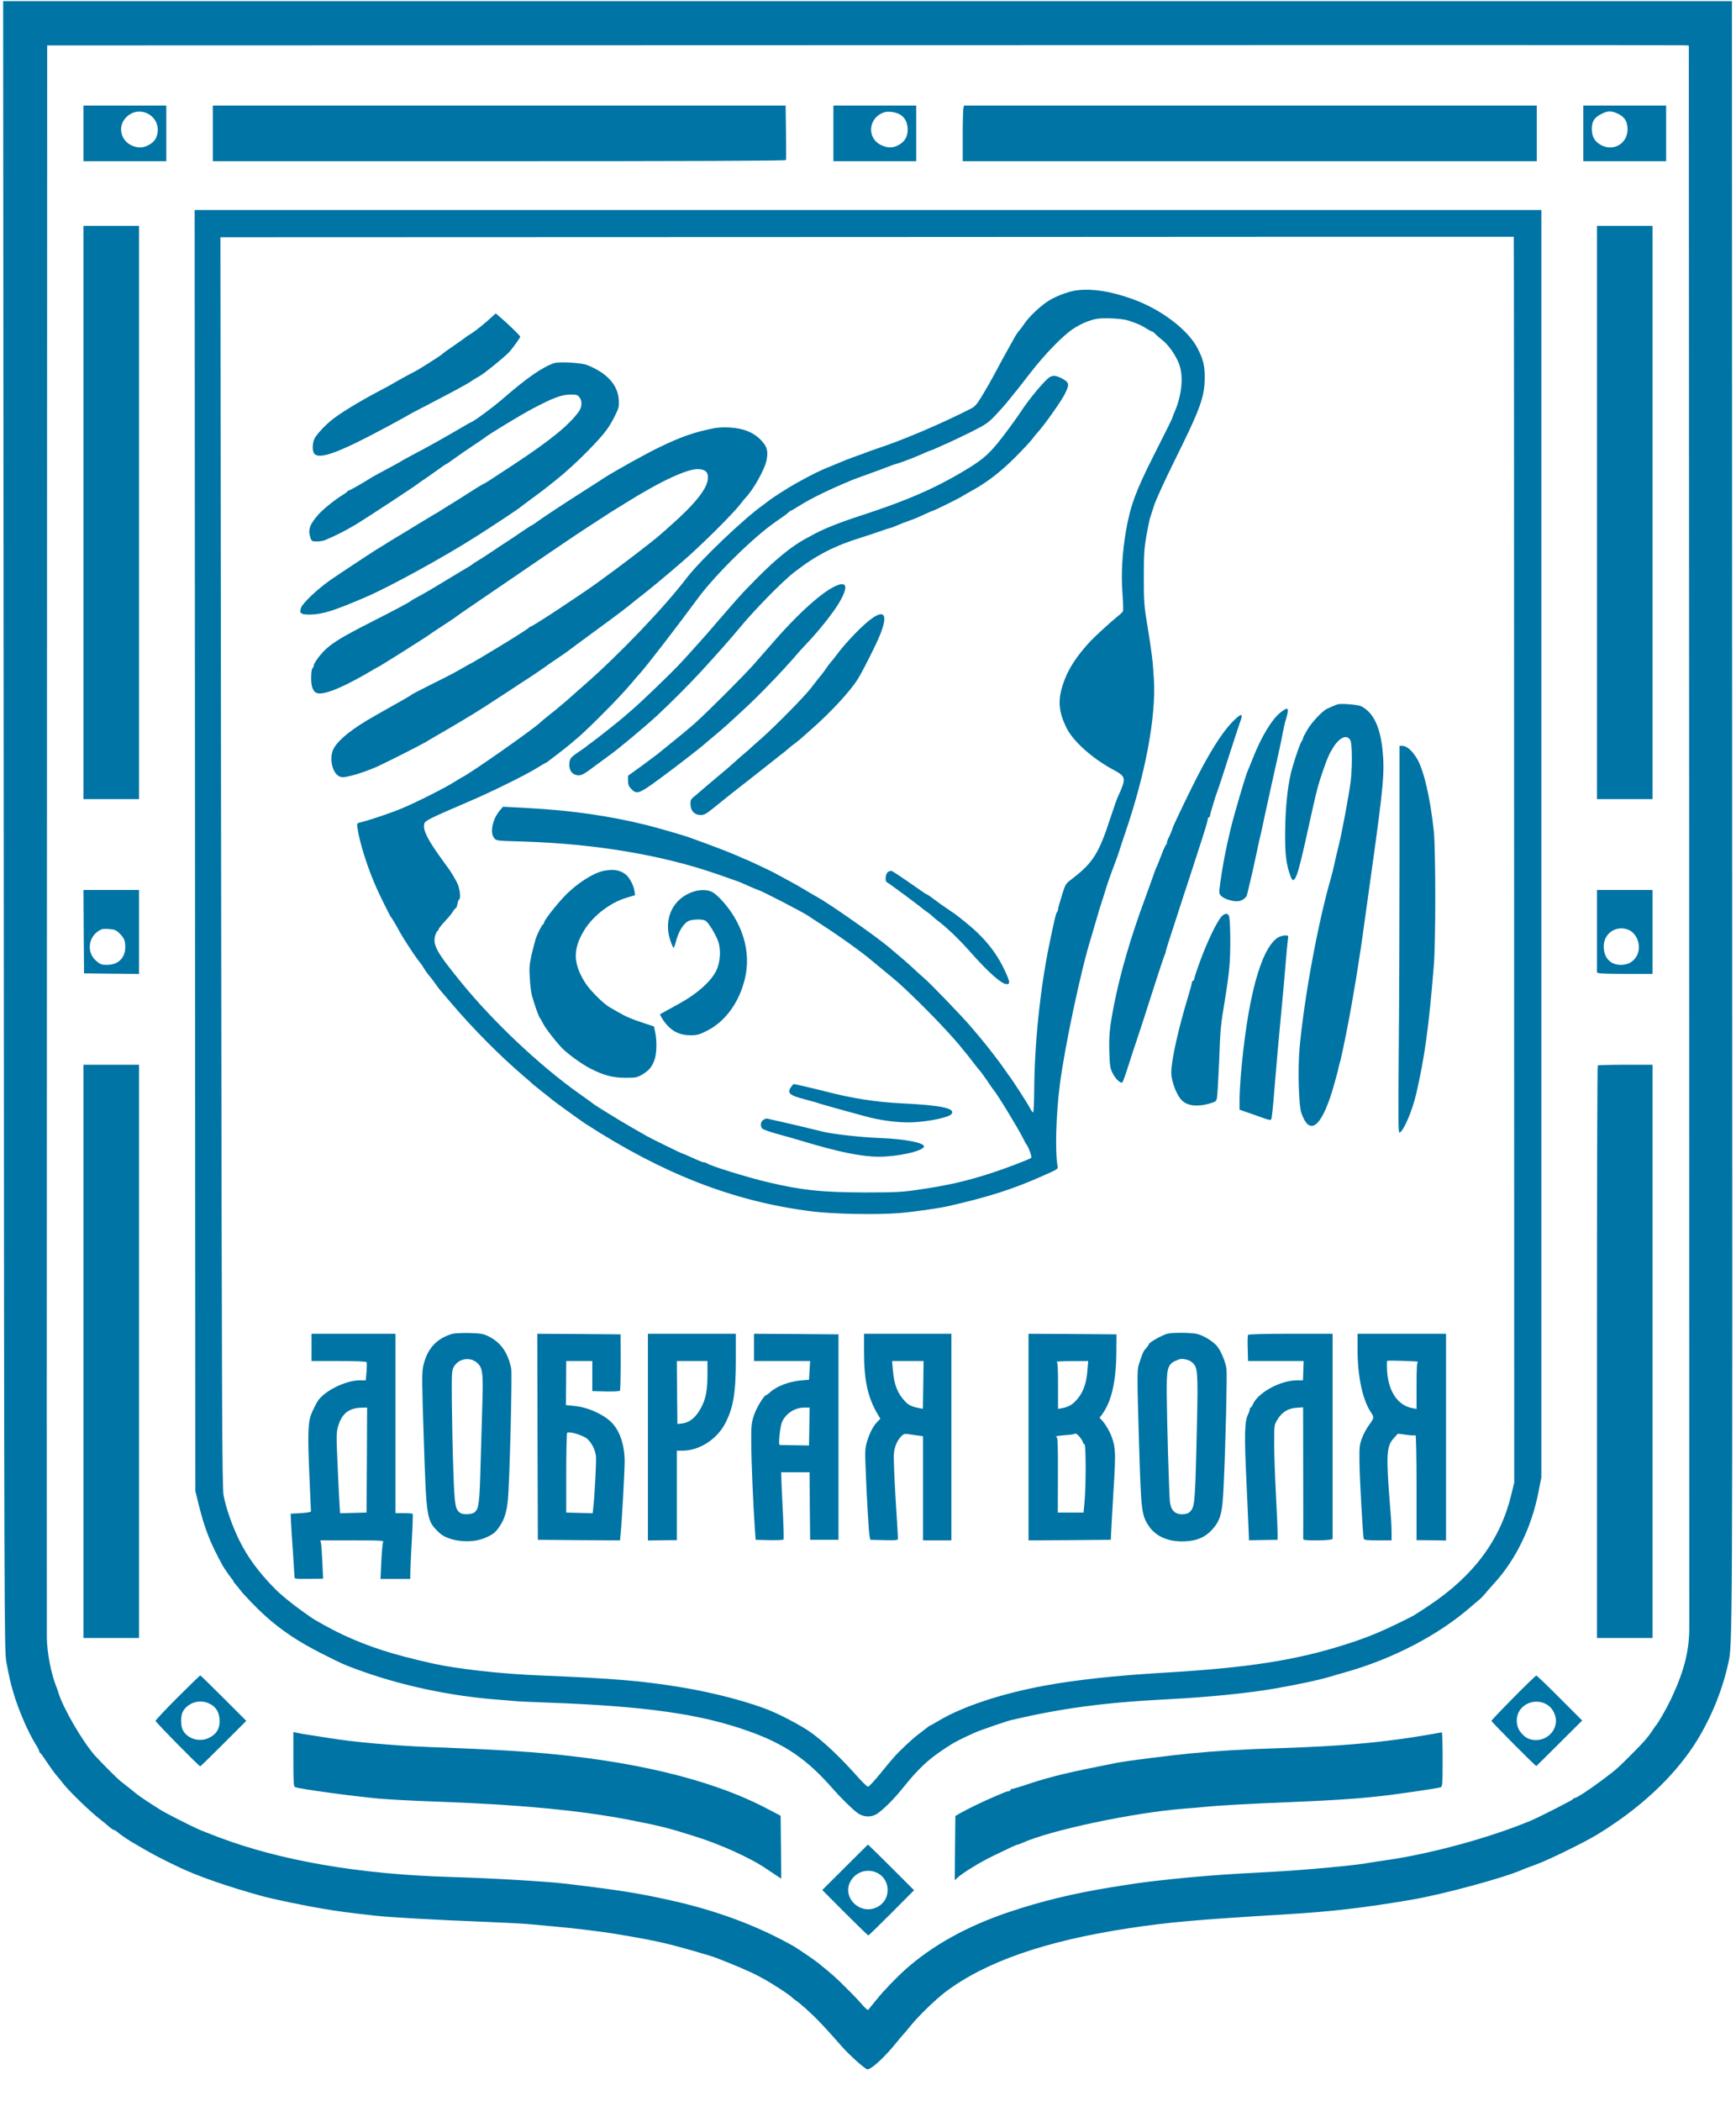 <svg version="1.0" xmlns="http://www.w3.org/2000/svg"
 width="124" height="150" viewBox="0 0 1525 1851"
 preserveAspectRatio="xMidYMid meet">

<g transform="translate(0,1851) scale(0.1,-0.1)"
fill="#0074A4" stroke="none">
<path d="M7 11238 c4 -7032 5 -7266 23 -7368 38 -214 78 -346 164 -544 27 -59
65 -136 87 -170 21 -33 39 -66 39 -73 0 -6 3 -13 8 -15 4 -1 33 -41 64 -88 31
-47 67 -96 80 -110 13 -14 36 -43 53 -65 49 -67 253 -264 341 -330 21 -16 53
-42 69 -57 17 -15 35 -28 41 -28 5 0 19 -8 30 -17 18 -17 87 -65 126 -88 177
-105 260 -149 428 -228 167 -79 428 -169 725 -251 100 -27 371 -84 530 -110
147 -25 200 -32 455 -61 138 -16 534 -38 965 -55 154 -6 330 -15 390 -20 61
-6 164 -15 230 -21 157 -13 427 -46 540 -65 226 -38 328 -57 430 -81 118 -27
393 -105 459 -130 150 -57 309 -125 379 -163 9 -6 25 -14 35 -19 87 -47 243
-149 262 -172 3 -3 25 -20 50 -38 25 -18 84 -71 133 -118 80 -79 112 -114 249
-269 71 -81 209 -204 228 -204 36 0 156 111 259 240 25 30 49 60 55 65 6 6 37
42 69 82 70 86 219 230 306 296 353 265 874 446 1601 558 367 56 599 76 1390
124 406 24 700 58 1120 130 271 46 822 195 975 265 11 5 65 25 120 45 109 40
428 196 540 265 364 222 658 493 849 783 139 213 246 466 302 717 40 177 39
35 36 7472 l-2 7178 -7619 0 -7619 0 5 -7262z m14856 -57 c1 -3809 1 -6972 1
-7028 -3 -199 -49 -374 -162 -613 -39 -82 -115 -215 -132 -230 -3 -3 -17 -23
-31 -45 -40 -61 -84 -111 -194 -220 -117 -117 -130 -128 -256 -222 -114 -85
-219 -153 -236 -153 -7 0 -13 -4 -13 -9 0 -7 -301 -160 -375 -191 -368 -153
-894 -295 -1290 -350 -44 -6 -102 -15 -130 -20 -115 -23 -578 -65 -860 -80
-424 -21 -688 -42 -990 -76 -146 -16 -193 -23 -420 -59 -340 -55 -622 -123
-915 -222 -364 -123 -667 -291 -905 -503 -85 -76 -197 -193 -259 -271 -33 -41
-64 -78 -68 -84 -5 -5 -25 11 -50 40 -23 28 -87 95 -143 150 -86 87 -127 124
-249 222 -35 28 -180 127 -220 150 -319 179 -675 312 -1081 402 -288 64 -446
89 -920 146 -179 21 -651 49 -1030 60 -797 24 -1487 143 -2040 352 -66 25
-140 55 -165 65 -75 33 -298 146 -343 175 -71 44 -181 117 -197 130 -8 7 -42
34 -75 60 -34 26 -69 55 -80 63 -34 28 -181 175 -229 230 -108 125 -273 408
-316 545 -7 22 -16 49 -21 60 -45 114 -80 296 -82 425 -1 47 -1 3223 1 7057
l2 6973 7208 2 c3964 2 7219 1 7235 -1 l27 -3 3 -6927z"/>
<path d="M710 17335 l0 -245 365 0 365 0 0 245 0 245 -365 0 -365 0 0 -245z
m548 182 c78 -29 121 -107 103 -187 -11 -49 -33 -75 -83 -101 -47 -24 -91 -24
-144 0 -94 43 -123 161 -56 238 47 55 114 73 180 50z"/>
<path d="M1850 17335 l0 -245 2524 0 c1660 0 2525 3 2528 10 2 5 2 116 0 245
l-3 235 -2524 0 -2525 0 0 -245z"/>
<path d="M7320 17335 l0 -245 365 0 365 0 0 245 0 245 -365 0 -365 0 0 -245z
m580 170 c48 -25 74 -72 75 -135 0 -66 -27 -110 -85 -140 -49 -25 -86 -25
-143 -1 -137 59 -122 246 22 292 33 10 95 3 131 -16z"/>
<path d="M8466 17558 c-3 -13 -6 -123 -6 -245 l0 -223 2530 0 2530 0 0 245 0
245 -2524 0 -2524 0 -6 -22z"/>
<path d="M13930 17335 l0 -245 365 0 365 0 0 245 0 245 -365 0 -365 0 0 -245z
m285 182 c74 -29 105 -72 105 -146 0 -123 -120 -197 -230 -141 -58 30 -84 73
-85 141 0 70 21 104 86 136 49 25 80 27 124 10z"/>
<path d="M1693 11018 l3 -5643 22 -90 c57 -235 106 -362 217 -564 16 -28 68
-104 82 -119 7 -7 13 -17 13 -20 0 -4 10 -18 23 -32 12 -14 30 -35 39 -48 19
-28 148 -162 209 -217 148 -135 299 -236 513 -344 177 -89 187 -94 296 -134
390 -145 835 -240 1275 -272 44 -3 98 -8 120 -10 22 -3 166 -10 320 -15 845
-32 1323 -100 1740 -248 325 -115 521 -248 747 -507 69 -79 173 -182 219 -215
58 -42 129 -43 185 -1 57 42 141 127 209 211 146 181 224 255 375 355 87 58
128 79 270 143 40 18 272 98 310 107 442 105 830 157 1380 185 363 18 725 55
958 96 238 43 366 70 486 105 39 12 93 27 121 35 424 119 828 329 1114 579 26
22 57 49 71 60 14 11 38 36 54 55 16 19 50 59 77 88 193 209 335 502 394 810
l25 127 0 5583 0 5582 -5935 0 -5935 0 3 -5642z m11627 -82 l1 -5487 -26 -107
c-96 -397 -330 -713 -725 -976 -69 -46 -137 -90 -152 -97 -251 -127 -384 -183
-591 -248 -435 -138 -854 -203 -1582 -246 -430 -25 -791 -64 -1070 -116 -379
-70 -726 -186 -932 -311 -35 -21 -65 -38 -68 -38 -2 0 -13 -6 -22 -14 -10 -8
-45 -35 -78 -60 -62 -46 -178 -155 -230 -216 -17 -19 -70 -83 -118 -142 -49
-60 -94 -108 -102 -108 -7 0 -44 35 -82 77 -159 180 -315 327 -433 409 -69 48
-233 136 -335 179 -181 77 -501 162 -785 209 -360 59 -593 79 -1255 106 -345
14 -729 57 -950 106 -356 80 -557 145 -794 255 -78 36 -251 131 -276 151 -5 4
-46 33 -90 64 -79 56 -186 144 -235 195 -142 147 -230 267 -305 416 -61 123
-118 283 -140 399 -13 70 -16 709 -22 5581 l-6 5503 5699 2 c3134 2 5700 3
5701 2 2 0 3 -2470 3 -5488z"/>
<path d="M9470 15953 c-64 -7 -164 -42 -235 -82 -74 -41 -189 -147 -234 -216
-14 -21 -35 -49 -46 -61 -11 -12 -31 -42 -43 -66 -13 -23 -31 -56 -41 -73 -19
-33 -84 -151 -139 -255 -19 -36 -61 -110 -95 -166 -49 -82 -68 -105 -101 -122
-262 -134 -606 -280 -826 -352 -30 -10 -66 -23 -80 -28 -14 -6 -59 -23 -100
-37 -41 -15 -84 -31 -95 -35 -11 -5 -72 -30 -135 -56 -107 -43 -147 -63 -306
-150 -59 -32 -218 -133 -239 -152 -6 -5 -31 -23 -55 -41 -172 -122 -553 -486
-672 -641 -198 -260 -598 -678 -903 -944 -49 -44 -119 -105 -155 -137 -36 -31
-101 -86 -145 -120 -44 -35 -82 -66 -85 -70 -30 -38 -616 -450 -690 -485 -8
-4 -40 -23 -70 -42 -83 -53 -341 -183 -465 -234 -97 -41 -289 -105 -368 -124
-27 -6 -28 -9 -22 -48 19 -132 91 -358 171 -536 38 -83 118 -244 125 -250 6
-5 40 -62 79 -134 26 -48 126 -201 157 -241 13 -16 27 -34 31 -40 4 -5 17 -26
29 -45 12 -19 30 -44 40 -55 10 -11 34 -42 53 -69 19 -28 42 -57 50 -66 8 -9
51 -59 95 -111 184 -217 424 -459 629 -634 32 -27 72 -62 89 -78 18 -15 57
-46 87 -70 30 -23 64 -50 75 -60 19 -17 255 -188 300 -217 687 -444 1308 -685
1990 -771 183 -24 571 -32 770 -16 120 9 355 42 445 63 343 79 547 143 800
254 164 72 160 70 156 97 -23 124 -14 452 20 718 41 325 188 1019 274 1290 5
16 23 80 41 140 17 61 42 144 56 185 14 41 29 89 33 105 10 35 47 141 85 240
15 39 33 90 40 115 8 25 29 90 48 145 178 520 271 1017 252 1350 -9 158 -18
232 -56 465 -30 181 -33 212 -33 435 0 205 4 258 23 365 12 69 26 136 30 150
5 14 21 66 37 115 16 50 94 221 173 380 239 482 274 578 274 755 0 101 -15
159 -65 255 -87 165 -326 344 -579 433 -189 67 -341 90 -479 75z m450 -267
c85 -28 115 -42 157 -69 24 -15 46 -27 51 -27 5 0 18 -10 30 -22 11 -13 38
-36 60 -53 56 -43 121 -136 150 -214 40 -110 23 -277 -44 -428 -8 -17 -14 -34
-14 -37 0 -7 -52 -113 -168 -341 -157 -311 -204 -440 -242 -655 -34 -193 -45
-389 -32 -556 6 -81 8 -153 4 -160 -4 -7 -25 -27 -47 -44 -54 -43 -201 -177
-241 -220 -125 -135 -200 -252 -241 -380 -46 -140 -38 -239 30 -379 56 -118
228 -272 412 -371 118 -64 119 -72 40 -245 -8 -16 -37 -102 -66 -189 -99 -303
-152 -388 -334 -527 -60 -46 -60 -47 -92 -150 -18 -58 -33 -111 -33 -120 0 -8
-4 -19 -9 -24 -10 -11 -23 -68 -69 -290 -80 -390 -130 -874 -132 -1282 -1
-106 -5 -193 -10 -193 -4 0 -18 19 -30 43 -19 37 -161 257 -183 282 -4 6 -22
31 -40 57 -45 66 -167 223 -224 289 -26 31 -59 69 -72 85 -67 80 -360 385
-416 431 -16 14 -55 48 -85 77 -46 43 -115 103 -225 195 -122 101 -525 383
-632 441 -21 12 -45 25 -53 30 -73 45 -159 94 -226 129 -43 23 -86 46 -94 51
-18 11 -249 120 -255 120 -2 0 -32 13 -67 29 -52 24 -234 94 -418 160 -53 20
-295 90 -385 112 -323 81 -668 130 -1043 150 l-224 12 -25 -29 c-67 -77 -93
-196 -54 -246 20 -25 21 -25 243 -31 650 -20 1240 -119 1733 -291 55 -19 120
-42 145 -51 49 -17 56 -20 143 -59 32 -14 60 -26 63 -26 16 0 396 -196 442
-228 9 -7 54 -36 99 -65 167 -107 369 -251 468 -335 11 -9 58 -48 105 -87 112
-91 138 -114 243 -215 160 -152 380 -385 448 -475 13 -16 26 -32 29 -35 3 -3
28 -34 55 -70 27 -36 58 -74 68 -85 10 -11 39 -51 65 -90 26 -38 49 -72 52
-75 25 -23 217 -338 263 -430 12 -25 24 -47 27 -50 17 -17 52 -112 44 -120
-13 -12 -224 -93 -357 -136 -228 -73 -390 -109 -647 -146 -134 -20 -197 -23
-465 -23 -375 1 -553 19 -860 92 -174 41 -506 144 -530 165 -5 4 -15 8 -23 8
-14 0 -31 7 -135 54 -32 14 -60 26 -63 26 -6 0 -279 134 -304 149 -8 5 -69 40
-135 77 -110 63 -325 195 -350 216 -5 5 -57 42 -115 83 -346 245 -757 632
-1037 976 -223 273 -257 335 -232 420 7 21 16 39 21 39 4 0 8 6 8 13 0 6 25
37 54 69 30 31 62 70 72 87 10 17 22 31 26 31 4 0 10 16 14 35 3 19 10 38 15
41 14 8 10 69 -7 121 -13 39 -71 135 -106 178 -5 6 -38 53 -75 105 -99 141
-132 214 -119 263 6 27 44 46 396 197 200 86 477 222 583 286 49 30 90 54 92
54 3 0 13 6 22 14 10 8 50 38 88 67 65 49 170 136 221 184 150 140 344 340
419 430 28 33 64 76 82 95 60 67 304 382 513 665 153 206 486 533 678 666 81
56 104 72 118 87 7 6 15 12 17 12 3 0 42 22 86 50 100 62 260 140 456 221 11
5 83 31 160 59 77 28 156 57 175 65 19 8 46 17 60 20 35 9 164 59 247 96 23
11 44 19 47 19 3 0 29 11 58 24 29 13 76 34 103 46 28 12 115 54 195 93 130
65 151 79 217 147 39 41 95 104 123 140 29 36 59 74 69 85 9 11 64 81 121 155
125 161 281 321 369 380 71 47 141 77 211 91 63 11 226 3 280 -15z"/>
<path d="M9226 15187 c-43 -27 -180 -190 -256 -307 -38 -58 -158 -221 -203
-275 -93 -112 -150 -158 -322 -259 -254 -149 -492 -251 -895 -382 -167 -54
-311 -111 -390 -154 -30 -16 -72 -39 -93 -50 -116 -64 -253 -175 -412 -335
-120 -121 -152 -155 -255 -274 -30 -35 -60 -69 -65 -75 -6 -6 -37 -42 -70 -81
-33 -38 -62 -72 -65 -75 -3 -3 -41 -45 -85 -95 -44 -49 -89 -99 -100 -111 -11
-11 -36 -39 -56 -60 -67 -72 -323 -319 -399 -384 -41 -36 -77 -67 -80 -70 -13
-14 -259 -209 -290 -230 -19 -13 -40 -29 -46 -35 -6 -5 -40 -30 -77 -54 -54
-37 -67 -51 -72 -79 -13 -71 20 -122 80 -122 29 0 50 12 147 85 36 27 93 69
125 92 84 60 315 253 423 353 116 108 290 282 385 386 127 138 272 302 326
368 135 165 386 422 495 506 192 149 356 233 594 306 30 9 98 32 151 50 53 19
100 34 104 34 4 0 21 6 38 14 62 26 93 38 137 53 25 8 77 30 117 49 40 19 75
34 78 34 10 0 216 102 255 125 19 12 62 37 95 55 130 71 252 166 375 289 69
69 139 144 155 166 17 22 38 49 49 60 49 52 195 258 229 321 50 97 49 112 -13
147 -54 29 -84 33 -114 14z"/>
<path d="M7360 13356 c-120 -42 -346 -243 -590 -526 -30 -35 -59 -68 -65 -74
-5 -6 -43 -49 -84 -96 -88 -100 -401 -413 -521 -521 -70 -61 -163 -138 -330
-272 -8 -7 -70 -52 -137 -102 l-123 -89 0 -44 c0 -35 6 -49 29 -73 54 -54 64
-49 356 170 130 98 283 218 295 231 3 3 32 28 65 55 101 84 128 108 319 286
66 61 223 221 312 319 32 36 61 67 64 70 3 3 20 23 39 45 18 22 63 72 100 110
116 122 244 286 293 375 64 116 56 163 -22 136z"/>
<path d="M7665 13066 c-83 -57 -233 -212 -325 -336 -14 -19 -32 -41 -40 -50
-8 -9 -31 -38 -49 -66 -19 -27 -38 -51 -41 -54 -3 -3 -21 -25 -40 -50 -19 -25
-42 -54 -50 -64 -56 -73 -307 -328 -429 -436 -47 -41 -92 -82 -101 -90 -8 -8
-31 -28 -50 -44 -19 -15 -54 -46 -77 -67 -37 -34 -94 -84 -242 -207 -24 -20
-55 -47 -70 -60 -14 -13 -41 -35 -58 -49 -26 -20 -33 -33 -33 -60 0 -65 33
-102 91 -103 30 0 49 11 105 56 103 84 201 162 394 312 19 15 57 45 85 67 27
22 77 61 110 87 33 25 69 54 80 65 11 10 36 30 57 45 20 15 42 33 50 40 7 7
47 42 88 78 177 154 361 354 422 459 51 87 156 296 186 371 72 174 48 232 -63
156z"/>
<path d="M5298 10839 c-93 -18 -240 -112 -344 -220 -78 -81 -184 -217 -184
-236 0 -6 -4 -13 -8 -15 -11 -4 -51 -83 -67 -132 -7 -23 -23 -85 -36 -139 -18
-84 -21 -115 -15 -205 3 -59 12 -129 20 -157 23 -82 58 -179 70 -195 7 -8 18
-28 26 -45 21 -44 131 -184 181 -231 64 -59 175 -137 244 -171 115 -58 191
-77 300 -78 93 0 104 2 150 29 59 35 84 64 107 126 21 52 24 171 7 248 l-10
49 -87 29 c-105 34 -160 57 -230 98 -29 17 -63 36 -75 43 -52 29 -168 144
-210 208 -112 173 -116 301 -15 467 76 128 231 247 376 290 l74 22 -6 40 c-8
49 -43 114 -75 141 -49 40 -107 50 -193 34z"/>
<path d="M7809 10833 c-28 -7 -40 -86 -16 -96 13 -5 296 -215 307 -227 3 -3
21 -17 40 -30 19 -13 43 -31 52 -41 10 -10 34 -30 55 -46 74 -55 187 -164 283
-273 154 -174 273 -280 317 -280 32 0 30 20 -14 115 -78 169 -189 304 -358
438 -33 26 -65 51 -71 56 -5 4 -39 28 -75 52 -35 23 -90 62 -121 86 -31 24
-59 43 -63 43 -4 0 -34 20 -68 44 -122 86 -241 166 -247 165 -3 -1 -12 -3 -21
-6z"/>
<path d="M6080 10653 c-174 -60 -258 -235 -200 -420 13 -40 27 -73 31 -73 3 0
12 21 19 48 22 91 66 164 112 188 32 16 121 19 149 4 24 -13 84 -107 110 -174
30 -75 24 -191 -14 -268 -47 -95 -169 -204 -327 -290 -25 -14 -72 -40 -105
-58 -33 -18 -61 -34 -63 -35 -2 -2 8 -20 21 -42 65 -99 140 -143 246 -143 62
0 78 5 150 41 160 82 281 249 331 457 58 241 -22 501 -218 706 -26 27 -61 55
-79 62 -42 18 -106 17 -163 -3z"/>
<path d="M6948 8935 c-40 -53 -16 -75 122 -110 57 -15 114 -31 125 -36 11 -4
90 -26 175 -50 85 -23 182 -50 216 -59 132 -39 312 -63 434 -57 150 8 316 43
340 72 42 50 -86 78 -435 95 -229 11 -435 43 -675 105 -77 20 -270 65 -278 65
-4 0 -15 -11 -24 -25z"/>
<path d="M6702 8644 c-25 -17 -29 -56 -8 -77 8 -8 68 -29 133 -47 65 -17 168
-47 228 -65 313 -94 513 -135 665 -135 166 0 385 48 398 88 11 34 -171 69
-398 77 -153 6 -408 34 -490 55 -58 15 -371 89 -425 100 -27 6 -57 13 -65 15
-9 3 -26 -2 -38 -11z"/>
<path d="M4314 15722 c-69 -64 -152 -130 -189 -152 -22 -13 -42 -27 -45 -30
-3 -3 -45 -34 -95 -68 -49 -33 -99 -69 -110 -79 -22 -20 -212 -141 -260 -164
-44 -22 -168 -91 -180 -99 -5 -4 -55 -31 -110 -60 -197 -104 -365 -207 -439
-270 -62 -52 -128 -126 -142 -159 -16 -39 -18 -94 -4 -121 27 -51 141 -24 374
90 110 54 245 125 369 193 122 69 150 84 273 147 204 106 351 185 372 202 7 6
30 20 51 32 21 11 53 32 71 46 104 81 188 152 211 177 31 34 99 128 99 137 0
8 -110 115 -171 166 l-45 39 -30 -27z"/>
<path d="M4859 15311 c-99 -32 -242 -131 -441 -304 -96 -84 -277 -217 -294
-217 -1 0 -57 -32 -125 -72 -157 -91 -249 -142 -374 -208 -55 -29 -104 -56
-110 -60 -11 -8 -87 -50 -180 -99 -33 -18 -67 -36 -75 -41 -89 -56 -201 -120
-209 -120 -5 0 -11 -4 -13 -8 -1 -4 -21 -19 -43 -32 -67 -41 -168 -122 -210
-168 -81 -90 -99 -139 -74 -211 10 -28 15 -31 55 -31 23 0 56 5 71 11 86 35
190 88 278 141 94 57 534 346 545 358 3 3 25 19 50 35 25 16 77 54 117 82 40
29 74 53 78 53 3 0 38 24 78 53 39 29 113 79 162 112 50 33 95 63 100 68 34
29 311 197 420 255 179 95 255 124 333 126 56 1 66 -2 83 -23 27 -34 24 -87
-7 -130 -91 -122 -251 -252 -579 -468 -217 -143 -241 -158 -257 -165 -10 -4
-62 -35 -116 -70 -103 -66 -106 -68 -191 -120 -29 -18 -65 -41 -80 -50 -14
-10 -33 -21 -42 -25 -8 -5 -70 -42 -138 -83 -67 -41 -161 -99 -209 -127 -48
-29 -94 -57 -102 -63 -8 -5 -42 -26 -75 -46 -53 -33 -342 -224 -399 -264 -110
-77 -239 -198 -257 -241 -21 -52 -5 -64 82 -63 107 2 212 35 494 157 210 91
677 347 965 530 139 88 382 249 390 258 3 3 48 37 101 76 54 39 105 78 115 86
11 9 56 45 101 80 85 68 192 166 278 254 147 151 185 200 241 313 34 69 36 79
32 141 -10 130 -104 233 -278 303 -50 20 -246 32 -291 17z"/>
<path d="M6275 14739 c-183 -36 -297 -76 -493 -171 -115 -55 -393 -210 -484
-269 -20 -13 -89 -58 -154 -99 -213 -136 -368 -238 -425 -279 -31 -23 -59 -41
-62 -41 -3 0 -57 -36 -120 -79 -64 -43 -119 -80 -124 -82 -4 -2 -48 -31 -96
-64 -49 -33 -108 -71 -130 -84 -23 -13 -44 -27 -47 -31 -3 -3 -25 -18 -50 -32
-25 -14 -115 -68 -200 -120 -85 -52 -184 -110 -220 -129 -36 -19 -67 -36 -70
-40 -10 -11 -130 -75 -360 -192 -241 -123 -328 -175 -396 -238 -45 -41 -104
-121 -104 -141 0 -8 -5 -19 -12 -26 -7 -7 -11 -43 -11 -87 0 -83 20 -127 61
-133 71 -11 244 64 494 213 9 5 34 20 56 31 43 25 424 265 432 274 3 3 57 39
120 80 63 41 117 77 120 81 3 3 70 50 150 104 139 95 206 140 425 290 55 38
161 110 235 160 74 50 155 105 180 122 49 34 335 221 366 240 10 6 73 45 139
86 318 198 552 304 644 294 55 -6 76 -27 75 -75 0 -90 -107 -226 -334 -426
-30 -27 -68 -61 -85 -75 -73 -65 -348 -275 -552 -422 -162 -117 -576 -389
-592 -389 -5 0 -11 -4 -13 -8 -5 -13 -479 -303 -548 -335 -8 -4 -37 -21 -65
-37 -27 -17 -133 -72 -235 -122 -102 -51 -187 -95 -190 -99 -3 -3 -27 -19 -55
-34 -27 -16 -79 -45 -115 -65 -36 -21 -103 -59 -150 -85 -200 -112 -327 -214
-367 -294 -39 -78 -11 -210 51 -240 24 -11 38 -11 100 4 67 16 158 48 236 82
73 33 391 194 427 216 21 13 83 50 138 81 55 32 141 82 190 112 50 30 103 62
119 72 36 22 138 88 291 188 65 44 134 88 151 99 46 29 178 119 184 125 3 3
39 28 80 55 41 28 81 55 90 62 8 7 120 89 249 184 204 149 279 206 366 278 11
9 40 32 65 51 50 38 211 172 250 206 14 13 50 44 80 69 160 136 458 431 522
517 15 20 34 42 41 50 70 71 174 256 188 336 15 78 5 116 -44 169 -67 73 -157
110 -282 117 -44 3 -102 0 -130 -5z"/>
<path d="M11760 12304 c-20 -7 -59 -24 -89 -38 -41 -19 -134 -118 -173 -184
-21 -35 -38 -68 -38 -73 0 -5 -6 -20 -14 -32 -14 -22 -48 -118 -80 -227 -36
-123 -58 -303 -63 -506 -5 -211 3 -318 33 -414 23 -73 33 -85 50 -63 27 36 52
135 159 623 38 169 50 214 92 335 38 109 54 146 89 201 58 92 125 118 152 59
15 -32 16 -240 2 -355 -15 -120 -76 -447 -105 -565 -14 -55 -32 -131 -40 -170
-8 -38 -22 -95 -31 -125 -112 -387 -233 -1039 -275 -1493 -16 -178 -8 -505 16
-572 70 -203 172 -131 272 194 19 64 41 143 49 176 7 33 15 67 18 75 7 16 38
163 61 280 57 291 114 640 156 955 6 44 33 238 60 430 108 770 119 891 99
1089 -21 204 -81 328 -185 383 -30 16 -185 28 -215 17z"/>
<path d="M11252 12226 c-71 -60 -161 -211 -228 -379 -20 -51 -42 -105 -50
-122 -22 -50 -116 -368 -152 -515 -41 -167 -70 -317 -93 -483 -11 -84 -11 -89
9 -110 22 -23 92 -47 138 -47 40 0 83 27 90 58 3 15 11 45 16 67 13 50 43 181
68 300 10 50 28 131 40 180 11 50 25 112 30 140 6 27 36 162 66 300 67 296 79
355 98 455 8 42 19 87 24 100 5 14 12 41 16 61 9 48 -10 47 -72 -5z"/>
<path d="M10835 12148 c-99 -102 -215 -291 -357 -578 -97 -197 -168 -348 -168
-356 0 -7 -27 -70 -41 -96 -5 -10 -9 -24 -9 -32 0 -8 -4 -16 -8 -18 -4 -1 -23
-43 -42 -93 -18 -49 -37 -94 -40 -100 -4 -5 -17 -39 -29 -75 -13 -36 -45 -126
-72 -200 -125 -336 -220 -659 -275 -940 -38 -194 -46 -267 -42 -410 4 -130 7
-150 29 -194 27 -53 73 -96 87 -80 5 5 33 83 61 174 29 91 57 174 61 185 8 21
91 276 180 555 29 91 59 179 66 197 8 17 14 36 14 43 0 6 36 120 80 253 43
133 104 321 136 417 31 96 78 242 105 324 27 83 49 158 49 168 0 10 5 18 10
18 6 0 10 7 10 15 0 15 55 195 70 230 5 11 48 142 95 290 48 149 93 287 101
308 30 78 9 77 -71 -5z"/>
<path d="M12310 10942 c0 -549 -3 -1317 -7 -1707 -5 -583 -4 -707 7 -703 35
11 112 191 147 341 74 321 111 584 155 1127 18 213 17 1023 0 1190 -31 291
-88 536 -147 635 -46 76 -92 115 -134 115 l-21 0 0 -998z"/>
<path d="M10737 10431 c-41 -49 -122 -218 -181 -378 -31 -84 -56 -159 -56
-168 0 -8 -4 -15 -10 -15 -5 0 -10 -7 -10 -15 0 -8 -16 -68 -36 -133 -83 -274
-143 -541 -146 -657 -1 -66 35 -173 78 -231 47 -64 137 -80 259 -46 55 16 60
19 66 52 4 19 12 163 19 320 11 296 12 307 53 555 14 83 31 206 37 275 13 127
10 421 -4 453 -12 26 -41 21 -69 -12z"/>
<path d="M11234 10248 c-150 -104 -266 -540 -324 -1223 -5 -66 -10 -158 -10
-205 l0 -86 118 -41 c171 -61 160 -60 166 -21 6 35 20 190 36 393 5 66 17 194
25 285 9 91 22 235 30 320 8 85 22 238 30 340 8 102 18 202 21 223 6 37 5 37
-28 36 -18 0 -47 -10 -64 -21z"/>
<path d="M3960 6759 c-140 -40 -224 -135 -256 -287 -12 -58 -11 -146 6 -652
23 -700 24 -705 135 -812 82 -79 287 -101 412 -43 67 30 85 45 123 102 41 61
61 124 71 233 15 149 39 1110 29 1155 -30 143 -93 231 -205 285 -42 20 -67 24
-165 27 -63 1 -131 -2 -150 -8z m219 -254 c49 -44 55 -88 47 -348 -4 -128 -11
-378 -16 -557 -9 -333 -15 -380 -52 -412 -24 -21 -104 -24 -129 -5 -43 33 -48
64 -59 374 -6 164 -11 429 -13 588 -2 276 -1 292 18 325 42 73 142 89 204 35z"/>
<path d="M10265 6761 c-47 -12 -165 -78 -165 -94 0 -4 -11 -20 -24 -34 -23
-24 -34 -50 -64 -144 -16 -46 -15 -137 3 -724 17 -567 22 -605 86 -700 65 -95
180 -142 327 -133 99 6 167 36 224 96 81 87 97 147 108 397 18 392 31 971 25
1025 -8 62 -50 163 -86 204 -35 41 -117 91 -171 104 -51 13 -214 14 -263 3z
m177 -231 c23 -7 46 -23 60 -43 31 -44 33 -126 18 -717 -13 -512 -16 -541 -62
-582 -13 -12 -37 -18 -65 -18 -63 0 -99 37 -107 111 -7 64 -26 698 -28 954 -2
217 8 255 76 286 48 22 58 22 108 9z"/>
<path d="M2720 6640 l0 -120 239 0 c155 0 242 -4 246 -10 4 -6 3 -44 0 -85
l-7 -75 -52 0 c-114 0 -284 -78 -358 -165 -21 -24 -62 -106 -78 -155 -21 -65
-23 -198 -9 -513 7 -171 14 -316 14 -322 0 -6 -40 -12 -89 -15 l-90 -5 3 -65
c1 -36 9 -157 17 -270 7 -113 14 -213 14 -223 0 -16 11 -18 126 -16 l126 1 -6
142 c-4 77 -9 153 -12 169 l-6 27 282 0 c264 0 280 -1 271 -17 -5 -10 -12 -87
-16 -170 l-7 -153 131 0 131 0 1 58 c0 31 6 158 13 282 7 124 10 228 8 233 -2
4 -37 7 -78 7 l-74 0 0 790 0 790 -370 0 -370 0 0 -120z m488 -992 l-3 -463
-116 -3 -117 -3 -6 93 c-3 51 -11 210 -17 353 -11 237 -10 265 5 319 33 113
95 163 209 165 l47 1 -2 -462z"/>
<path d="M4712 5853 l3 -908 362 -3 362 -2 5 52 c11 101 36 553 36 643 0 154
-47 284 -129 357 -73 65 -198 119 -302 131 l-87 9 2 194 1 194 115 0 115 0 0
-132 0 -133 119 -3 c67 -1 122 1 125 7 3 5 6 119 6 253 l-1 243 -367 3 -367 2
2 -907z m441 -21 c38 -36 66 -92 74 -147 5 -40 -9 -318 -23 -453 l-6 -53 -116
3 -117 3 0 345 c0 190 4 350 8 357 13 18 146 -22 180 -55z"/>
<path d="M5685 5850 l0 -911 128 2 127 1 0 394 0 394 47 0 c150 0 305 98 380
242 71 136 93 268 93 561 l0 227 -387 0 -388 0 0 -910z m525 557 c0 -140 -13
-214 -52 -290 -46 -92 -105 -141 -178 -148 l-35 -4 -3 278 -2 277 135 0 135 0
0 -113z"/>
<path d="M6620 6640 l0 -120 248 0 247 0 -5 -82 -5 -83 -71 -6 c-107 -10 -215
-51 -273 -105 -14 -13 -29 -24 -33 -24 -19 0 -87 -113 -109 -180 -22 -67 -24
-92 -23 -240 0 -155 17 -547 32 -760 l7 -95 119 -3 c66 -1 122 1 126 5 4 4 1
118 -6 253 -7 135 -13 266 -13 293 l-1 47 125 0 125 0 2 -297 3 -298 125 0
125 0 0 905 0 905 -372 3 -373 2 0 -120z m488 -697 l-3 -167 -120 2 c-66 1
-126 2 -134 2 -11 0 -12 16 -6 82 4 46 13 99 21 118 33 77 112 129 197 130
l47 0 -2 -167z"/>
<path d="M7590 6601 c0 -256 33 -404 125 -558 l19 -31 -28 -29 c-35 -35 -69
-101 -91 -178 -15 -49 -17 -85 -12 -205 10 -276 29 -595 36 -625 l7 -30 122
-3 c110 -2 121 -1 121 15 0 10 -9 169 -21 353 -11 184 -18 360 -15 391 5 63
27 115 63 154 21 22 31 26 62 21 20 -3 58 -8 85 -12 l47 -6 0 -459 0 -459 125
0 125 0 0 910 0 910 -385 0 -385 0 0 -159z m522 -292 l-3 -210 -32 6 c-66 13
-94 26 -124 58 -69 74 -98 147 -109 280 l-7 77 139 0 139 0 -3 -211z"/>
<path d="M9040 5850 l0 -910 363 2 362 3 3 60 c1 33 11 202 21 375 20 322 19
370 -13 464 -17 50 -56 118 -89 154 l-21 22 21 28 c85 115 126 293 127 557 l1
150 -387 3 -388 2 0 -910z m519 586 c-8 -100 -30 -170 -71 -228 -47 -64 -86
-91 -151 -103 l-37 -7 0 205 c0 155 -3 207 -12 210 -7 3 52 6 132 6 l146 1 -7
-84z m-65 -589 c15 -19 26 -39 26 -45 0 -6 6 -12 13 -15 14 -4 14 -367 0 -517
l-8 -85 -114 0 -113 0 1 333 c1 248 -2 332 -11 332 -6 0 -9 3 -6 6 4 3 39 8
80 11 40 2 75 7 77 9 12 11 33 1 55 -29z"/>
<path d="M10975 6750 c-4 -6 -5 -60 -3 -120 l3 -110 245 0 245 0 -3 -85 -3
-85 -52 0 c-146 0 -343 -107 -389 -210 -7 -17 -16 -30 -20 -30 -5 0 -8 -7 -8
-15 0 -9 -7 -29 -15 -45 -31 -59 -34 -188 -14 -595 10 -214 19 -418 20 -452
l2 -62 126 2 126 2 0 65 c0 36 -7 191 -15 345 -8 154 -15 352 -15 440 0 158 0
161 28 208 39 65 93 100 168 105 l59 4 1 -573 c1 -316 1 -580 0 -586 -1 -10
25 -13 106 -13 59 0 118 3 131 6 l22 6 0 904 0 904 -369 0 c-243 0 -372 -4
-376 -10z"/>
<path d="M11940 6620 c0 -236 45 -446 120 -555 27 -41 26 -48 -18 -108 -22
-29 -50 -81 -63 -117 -22 -59 -24 -78 -22 -215 2 -151 30 -649 38 -672 3 -10
37 -13 125 -13 l120 0 0 71 c0 39 -4 123 -10 187 -40 494 -37 570 29 642 l36
40 74 -10 c40 -5 77 -7 82 -4 5 3 9 -193 9 -459 l0 -465 130 -1 130 -2 0 911
0 910 -390 0 -390 0 0 -140z m533 -107 c-10 -4 -13 -55 -13 -210 l0 -205 -37
7 c-126 23 -209 143 -222 320 -3 52 -3 96 1 97 14 5 283 -4 271 -9z"/>
<path d="M710 13995 l0 -2525 245 0 245 0 0 2525 0 2525 -245 0 -245 0 0
-2525z"/>
<path d="M14050 13995 l0 -2525 245 0 245 0 0 2525 0 2525 -245 0 -245 0 0
-2525z"/>
<path d="M712 10303 l3 -368 243 -3 242 -2 0 370 0 370 -245 0 -245 0 2 -367z
m319 -19 c26 -25 40 -49 44 -75 20 -117 -44 -199 -156 -199 -49 0 -60 4 -97
35 -93 80 -67 230 48 278 8 4 39 5 69 2 46 -3 60 -9 92 -41z"/>
<path d="M14050 10306 l0 -364 23 -6 c12 -3 122 -6 245 -6 l222 0 0 370 0 370
-245 0 -245 0 0 -364z m275 14 c83 -32 122 -154 74 -234 -30 -51 -76 -76 -139
-76 -92 0 -150 63 -150 163 0 114 108 188 215 147z"/>
<path d="M710 6605 l0 -2525 245 0 245 0 0 2525 0 2525 -245 0 -245 0 0 -2525z"/>
<path d="M14057 9123 c-4 -3 -7 -1140 -7 -2525 l0 -2518 245 0 245 0 0 2525 0
2525 -238 0 c-131 0 -242 -3 -245 -7z"/>
<path d="M1539 3556 c-107 -107 -194 -200 -194 -206 0 -11 383 -400 394 -400
4 0 96 90 206 200 l200 200 -200 200 c-110 110 -202 200 -206 200 -3 0 -93
-87 -200 -194z m272 -50 c66 -28 99 -81 99 -159 0 -68 -28 -113 -90 -145 -84
-44 -194 -12 -235 68 -19 36 -19 122 -1 158 41 79 142 114 227 78z"/>
<path d="M13313 3553 c-106 -107 -193 -199 -193 -203 0 -9 391 -402 396 -398
2 2 94 92 204 202 l200 199 -198 198 c-108 109 -201 198 -207 198 -5 -1 -97
-89 -202 -196z m274 -48 c41 -18 70 -47 89 -92 52 -121 -58 -252 -193 -230
-45 8 -75 27 -110 73 -38 51 -40 133 -3 187 46 68 138 95 217 62z"/>
<path d="M2560 3012 c0 -212 2 -241 16 -246 45 -17 514 -81 739 -101 99 -8
311 -20 470 -25 753 -26 1314 -79 1750 -165 276 -55 312 -64 550 -138 237 -73
505 -194 653 -296 30 -20 69 -46 88 -59 l34 -22 -2 277 -3 277 -130 68 c-492
256 -1193 423 -2070 492 -196 15 -457 29 -910 46 -311 13 -641 42 -860 77 -88
14 -183 29 -212 33 -28 4 -65 11 -82 15 l-31 7 0 -240z"/>
<path d="M12570 3229 c-386 -67 -750 -101 -1300 -119 -348 -11 -554 -23 -795
-46 -170 -16 -576 -67 -660 -84 -416 -82 -573 -119 -770 -184 -76 -26 -144
-46 -151 -46 -8 0 -14 -4 -14 -10 0 -5 -7 -10 -15 -10 -8 0 -29 -6 -47 -14
-18 -8 -49 -21 -68 -29 -111 -47 -233 -106 -310 -149 l-45 -26 -3 -283 -2
-283 22 21 c50 46 199 137 323 197 148 72 200 96 210 96 4 0 21 6 38 14 246
112 978 267 1422 302 44 3 123 10 175 15 148 15 372 27 785 44 413 17 657 35
890 66 224 30 398 57 418 64 15 7 17 28 17 246 0 131 -3 238 -7 238 -5 -1 -55
-10 -113 -20z"/>
<path d="M7423 2060 l-201 -200 199 -200 c110 -110 203 -200 207 -200 4 0 96
90 205 199 l198 199 -179 179 c-98 98 -190 188 -204 201 l-24 22 -201 -200z
m274 -45 c126 -53 137 -231 19 -300 -155 -91 -335 85 -239 232 47 73 139 102
220 68z"/>
</g>
</svg>
